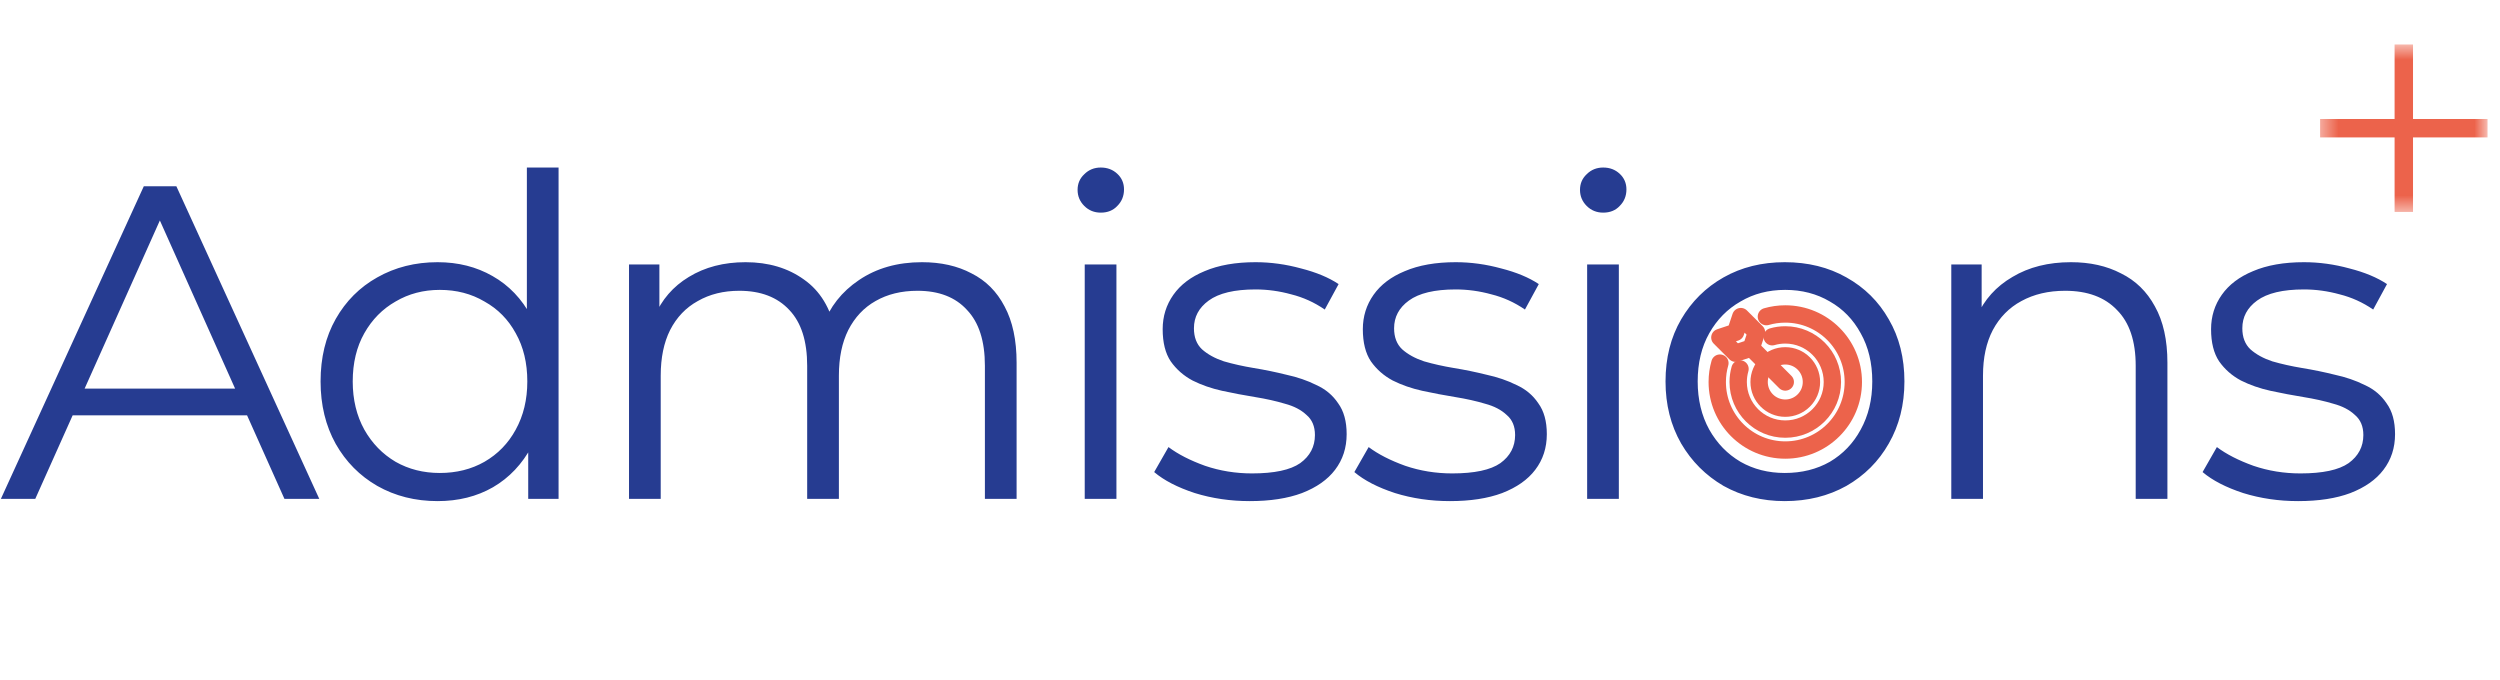 <svg width="147" height="40" viewBox="0 0 147 40" fill="none" xmlns="http://www.w3.org/2000/svg">
<g clip-path="url(#clip0_7655_90943)">
<path d="M102.313 21.693C102.243 21.937 102.205 22.195 102.205 22.462C102.205 23.991 103.445 25.231 104.974 25.231C106.504 25.231 107.744 23.991 107.744 22.462C107.744 20.932 106.504 19.692 104.974 19.692C104.707 19.692 104.449 19.73 104.205 19.801" stroke="#EC634B" stroke-width="1.02" stroke-miterlimit="10" stroke-linecap="round" stroke-linejoin="round"/>
<path d="M101.13 21.351C101.028 21.703 100.974 22.076 100.974 22.462C100.974 24.671 102.765 26.462 104.974 26.462C107.184 26.462 108.975 24.671 108.975 22.462C108.975 20.252 107.184 18.461 104.974 18.461C104.589 18.461 104.215 18.516 103.863 18.618" stroke="#EC634B" stroke-width="1.02" stroke-miterlimit="10" stroke-linecap="round" stroke-linejoin="round"/>
<path d="M104.974 24C104.125 24 103.436 23.311 103.436 22.462C103.436 21.612 104.125 20.923 104.974 20.923C105.824 20.923 106.513 21.612 106.513 22.462C106.513 23.311 105.824 24 104.974 24Z" stroke="#EC634B" stroke-width="1.02" stroke-miterlimit="10" stroke-linecap="round" stroke-linejoin="round"/>
<path d="M104.974 22.461L102.974 20.461" stroke="#EC634B" stroke-width="1.02" stroke-miterlimit="10" stroke-linecap="round" stroke-linejoin="round"/>
<path d="M102.051 19.539L102.359 18.616L103.282 19.539L102.974 20.462L102.051 20.769L101.128 19.846L102.051 19.539Z" stroke="#EC634B" stroke-width="1.02" stroke-miterlimit="10" stroke-linecap="round" stroke-linejoin="round"/>
<path d="M0.052 29.333L8.455 10.954H10.371L18.773 29.333H16.725L9.006 12.083H9.794L2.074 29.333H0.052ZM3.361 24.423L3.938 22.848H14.625L15.202 24.423H3.361ZM25.729 29.465C24.416 29.465 23.235 29.167 22.184 28.572C21.152 27.977 20.338 27.154 19.742 26.104C19.147 25.036 18.85 23.811 18.85 22.428C18.85 21.028 19.147 19.802 19.742 18.752C20.338 17.702 21.152 16.888 22.184 16.31C23.235 15.715 24.416 15.417 25.729 15.417C26.937 15.417 28.013 15.689 28.959 16.231C29.921 16.774 30.683 17.57 31.243 18.621C31.82 19.654 32.109 20.923 32.109 22.428C32.109 23.916 31.829 25.185 31.269 26.235C30.709 27.285 29.948 28.091 28.985 28.651C28.04 29.193 26.954 29.465 25.729 29.465ZM25.86 27.811C26.84 27.811 27.716 27.592 28.486 27.154C29.274 26.699 29.886 26.069 30.324 25.264C30.779 24.441 31.006 23.496 31.006 22.428C31.006 21.343 30.779 20.397 30.324 19.592C29.886 18.787 29.274 18.166 28.486 17.728C27.716 17.273 26.84 17.045 25.86 17.045C24.898 17.045 24.031 17.273 23.261 17.728C22.491 18.166 21.878 18.787 21.423 19.592C20.968 20.397 20.74 21.343 20.74 22.428C20.74 23.496 20.968 24.441 21.423 25.264C21.878 26.069 22.491 26.699 23.261 27.154C24.031 27.592 24.898 27.811 25.86 27.811ZM31.059 29.333V25.185L31.243 22.402L30.98 19.619V9.851H32.844V29.333H31.059ZM54.21 15.417C55.331 15.417 56.302 15.636 57.125 16.074C57.965 16.494 58.613 17.142 59.068 18.017C59.541 18.892 59.776 19.995 59.776 21.325V29.333H57.912V21.509C57.912 20.056 57.562 18.962 56.862 18.227C56.179 17.474 55.208 17.098 53.948 17.098C53.002 17.098 52.18 17.299 51.48 17.702C50.797 18.087 50.263 18.656 49.878 19.408C49.51 20.144 49.327 21.036 49.327 22.087V29.333H47.462V21.509C47.462 20.056 47.112 18.962 46.412 18.227C45.712 17.474 44.732 17.098 43.471 17.098C42.544 17.098 41.73 17.299 41.029 17.702C40.329 18.087 39.787 18.656 39.402 19.408C39.034 20.144 38.85 21.036 38.85 22.087V29.333H36.986V15.549H38.772V19.277L38.483 18.621C38.903 17.623 39.577 16.844 40.504 16.284C41.45 15.706 42.561 15.417 43.839 15.417C45.187 15.417 46.333 15.759 47.279 16.441C48.224 17.107 48.836 18.113 49.117 19.461L48.381 19.172C48.784 18.052 49.493 17.15 50.508 16.468C51.541 15.768 52.775 15.417 54.21 15.417ZM63.782 29.333V15.549H65.646V29.333H63.782ZM64.727 12.503C64.342 12.503 64.018 12.372 63.756 12.109C63.493 11.847 63.362 11.531 63.362 11.164C63.362 10.796 63.493 10.49 63.756 10.245C64.018 9.982 64.342 9.851 64.727 9.851C65.112 9.851 65.436 9.974 65.698 10.219C65.961 10.464 66.092 10.77 66.092 11.138C66.092 11.523 65.961 11.847 65.698 12.109C65.454 12.372 65.13 12.503 64.727 12.503ZM73.485 29.465C72.347 29.465 71.271 29.307 70.255 28.992C69.24 28.659 68.444 28.248 67.866 27.758L68.707 26.288C69.267 26.708 69.984 27.075 70.859 27.39C71.735 27.688 72.654 27.837 73.616 27.837C74.929 27.837 75.874 27.635 76.452 27.233C77.03 26.813 77.318 26.261 77.318 25.579C77.318 25.071 77.152 24.677 76.82 24.397C76.505 24.1 76.085 23.881 75.559 23.741C75.034 23.583 74.448 23.452 73.8 23.347C73.152 23.242 72.505 23.119 71.857 22.979C71.227 22.839 70.649 22.638 70.124 22.375C69.599 22.095 69.17 21.719 68.838 21.246C68.522 20.774 68.365 20.144 68.365 19.356C68.365 18.603 68.575 17.929 68.995 17.334C69.415 16.739 70.028 16.275 70.833 15.943C71.656 15.592 72.654 15.417 73.827 15.417C74.719 15.417 75.612 15.54 76.505 15.785C77.397 16.013 78.132 16.319 78.71 16.704L77.896 18.201C77.284 17.78 76.627 17.483 75.927 17.308C75.227 17.115 74.527 17.019 73.827 17.019C72.584 17.019 71.665 17.238 71.07 17.675C70.492 18.096 70.203 18.638 70.203 19.303C70.203 19.828 70.361 20.24 70.676 20.538C71.008 20.835 71.437 21.071 71.962 21.246C72.505 21.404 73.091 21.535 73.722 21.64C74.369 21.745 75.008 21.877 75.638 22.034C76.286 22.174 76.872 22.375 77.397 22.638C77.94 22.883 78.369 23.242 78.684 23.715C79.016 24.17 79.183 24.773 79.183 25.526C79.183 26.331 78.955 27.032 78.5 27.627C78.062 28.204 77.415 28.659 76.557 28.992C75.717 29.307 74.693 29.465 73.485 29.465ZM85.255 29.465C84.117 29.465 83.041 29.307 82.026 28.992C81.011 28.659 80.214 28.248 79.636 27.758L80.477 26.288C81.037 26.708 81.754 27.075 82.63 27.39C83.505 27.688 84.424 27.837 85.387 27.837C86.7 27.837 87.645 27.635 88.222 27.233C88.8 26.813 89.089 26.261 89.089 25.579C89.089 25.071 88.922 24.677 88.59 24.397C88.275 24.1 87.855 23.881 87.33 23.741C86.805 23.583 86.218 23.452 85.57 23.347C84.922 23.242 84.275 23.119 83.628 22.979C82.997 22.839 82.419 22.638 81.894 22.375C81.369 22.095 80.941 21.719 80.608 21.246C80.293 20.774 80.135 20.144 80.135 19.356C80.135 18.603 80.346 17.929 80.766 17.334C81.186 16.739 81.798 16.275 82.604 15.943C83.426 15.592 84.424 15.417 85.597 15.417C86.489 15.417 87.382 15.54 88.275 15.785C89.168 16.013 89.903 16.319 90.481 16.704L89.667 18.201C89.054 17.78 88.397 17.483 87.697 17.308C86.997 17.115 86.297 17.019 85.597 17.019C84.354 17.019 83.435 17.238 82.84 17.675C82.262 18.096 81.973 18.638 81.973 19.303C81.973 19.828 82.131 20.24 82.446 20.538C82.778 20.835 83.207 21.071 83.732 21.246C84.275 21.404 84.862 21.535 85.492 21.64C86.139 21.745 86.778 21.877 87.408 22.034C88.056 22.174 88.642 22.375 89.168 22.638C89.71 22.883 90.139 23.242 90.454 23.715C90.787 24.17 90.953 24.773 90.953 25.526C90.953 26.331 90.726 27.032 90.27 27.627C89.833 28.204 89.185 28.659 88.327 28.992C87.487 29.307 86.463 29.465 85.255 29.465ZM93.324 29.333V15.549H95.188V29.333H93.324ZM94.269 12.503C93.884 12.503 93.56 12.372 93.297 12.109C93.035 11.847 92.904 11.531 92.904 11.164C92.904 10.796 93.035 10.49 93.297 10.245C93.56 9.982 93.884 9.851 94.269 9.851C94.654 9.851 94.977 9.974 95.24 10.219C95.502 10.464 95.634 10.77 95.634 11.138C95.634 11.523 95.502 11.847 95.24 12.109C94.995 12.372 94.671 12.503 94.269 12.503ZM104.944 29.465C103.613 29.465 102.414 29.167 101.346 28.572C100.296 27.959 99.465 27.128 98.852 26.078C98.24 25.01 97.933 23.793 97.933 22.428C97.933 21.045 98.24 19.829 98.852 18.778C99.465 17.728 100.296 16.905 101.346 16.31C102.396 15.715 103.595 15.417 104.944 15.417C106.309 15.417 107.516 15.715 108.567 16.31C109.634 16.905 110.466 17.728 111.061 18.778C111.674 19.829 111.98 21.045 111.98 22.428C111.98 23.793 111.674 25.01 111.061 26.078C110.466 27.128 109.634 27.959 108.567 28.572C107.499 29.167 106.291 29.465 104.944 29.465ZM104.944 27.811C105.941 27.811 106.825 27.592 107.595 27.154C108.366 26.699 108.969 26.069 109.407 25.264C109.862 24.441 110.09 23.496 110.09 22.428C110.09 21.343 109.862 20.397 109.407 19.592C108.969 18.787 108.366 18.166 107.595 17.728C106.825 17.273 105.95 17.045 104.97 17.045C103.989 17.045 103.114 17.273 102.344 17.728C101.574 18.166 100.961 18.787 100.506 19.592C100.051 20.397 99.824 21.343 99.824 22.428C99.824 23.496 100.051 24.441 100.506 25.264C100.961 26.069 101.574 26.699 102.344 27.154C103.114 27.592 103.98 27.811 104.944 27.811ZM121.772 15.417C122.893 15.417 123.873 15.636 124.713 16.074C125.571 16.494 126.236 17.142 126.709 18.017C127.199 18.892 127.444 19.995 127.444 21.325V29.333H125.579V21.509C125.579 20.056 125.212 18.962 124.477 18.227C123.759 17.474 122.744 17.098 121.431 17.098C120.451 17.098 119.593 17.299 118.858 17.702C118.14 18.087 117.58 18.656 117.177 19.408C116.792 20.144 116.6 21.036 116.6 22.087V29.333H114.736V15.549H116.521V19.33L116.232 18.621C116.67 17.623 117.37 16.844 118.333 16.284C119.296 15.706 120.442 15.417 121.772 15.417ZM135.131 29.465C133.993 29.465 132.917 29.307 131.902 28.992C130.887 28.659 130.09 28.248 129.512 27.758L130.353 26.288C130.913 26.708 131.63 27.075 132.506 27.39C133.381 27.688 134.3 27.837 135.263 27.837C136.575 27.837 137.521 27.635 138.098 27.233C138.676 26.813 138.965 26.261 138.965 25.579C138.965 25.071 138.798 24.677 138.466 24.397C138.151 24.1 137.731 23.881 137.206 23.741C136.681 23.583 136.094 23.452 135.446 23.347C134.798 23.242 134.151 23.119 133.504 22.979C132.873 22.839 132.295 22.638 131.77 22.375C131.245 22.095 130.816 21.719 130.484 21.246C130.169 20.774 130.011 20.144 130.011 19.356C130.011 18.603 130.222 17.929 130.642 17.334C131.062 16.739 131.674 16.275 132.479 15.943C133.302 15.592 134.3 15.417 135.473 15.417C136.365 15.417 137.258 15.54 138.151 15.785C139.044 16.013 139.778 16.319 140.356 16.704L139.543 18.201C138.93 17.78 138.273 17.483 137.573 17.308C136.873 17.115 136.173 17.019 135.473 17.019C134.23 17.019 133.311 17.238 132.716 17.675C132.138 18.096 131.849 18.638 131.849 19.303C131.849 19.828 132.007 20.24 132.322 20.538C132.654 20.835 133.083 21.071 133.608 21.246C134.151 21.404 134.737 21.535 135.368 21.64C136.015 21.745 136.654 21.877 137.284 22.034C137.932 22.174 138.518 22.375 139.044 22.638C139.586 22.883 140.015 23.242 140.33 23.715C140.663 24.17 140.829 24.773 140.829 25.526C140.829 26.331 140.602 27.032 140.146 27.627C139.709 28.204 139.061 28.659 138.203 28.992C137.363 29.307 136.339 29.465 135.131 29.465Z" fill="#263C91"/>
<mask id="mask0_7655_90943" style="mask-type:luminance" maskUnits="userSpaceOnUse" x="136" y="2" width="11" height="11">
<path d="M146.267 2.615H136.42V12.462H146.267V2.615Z" fill="white"/>
</mask>
<g mask="url(#mask0_7655_90943)">
<path d="M141.885 2.615H140.802V12.462H141.885V2.615Z" fill="#EC634B"/>
<path d="M146.267 8.08V6.997L136.42 6.997V8.08H146.267Z" fill="#EC634B"/>
</g>
</g>
<defs>
<clipPath id="clip0_7655_90943">
<rect width="146.667" height="40" fill="white"/>
</clipPath>
</defs>
</svg>
